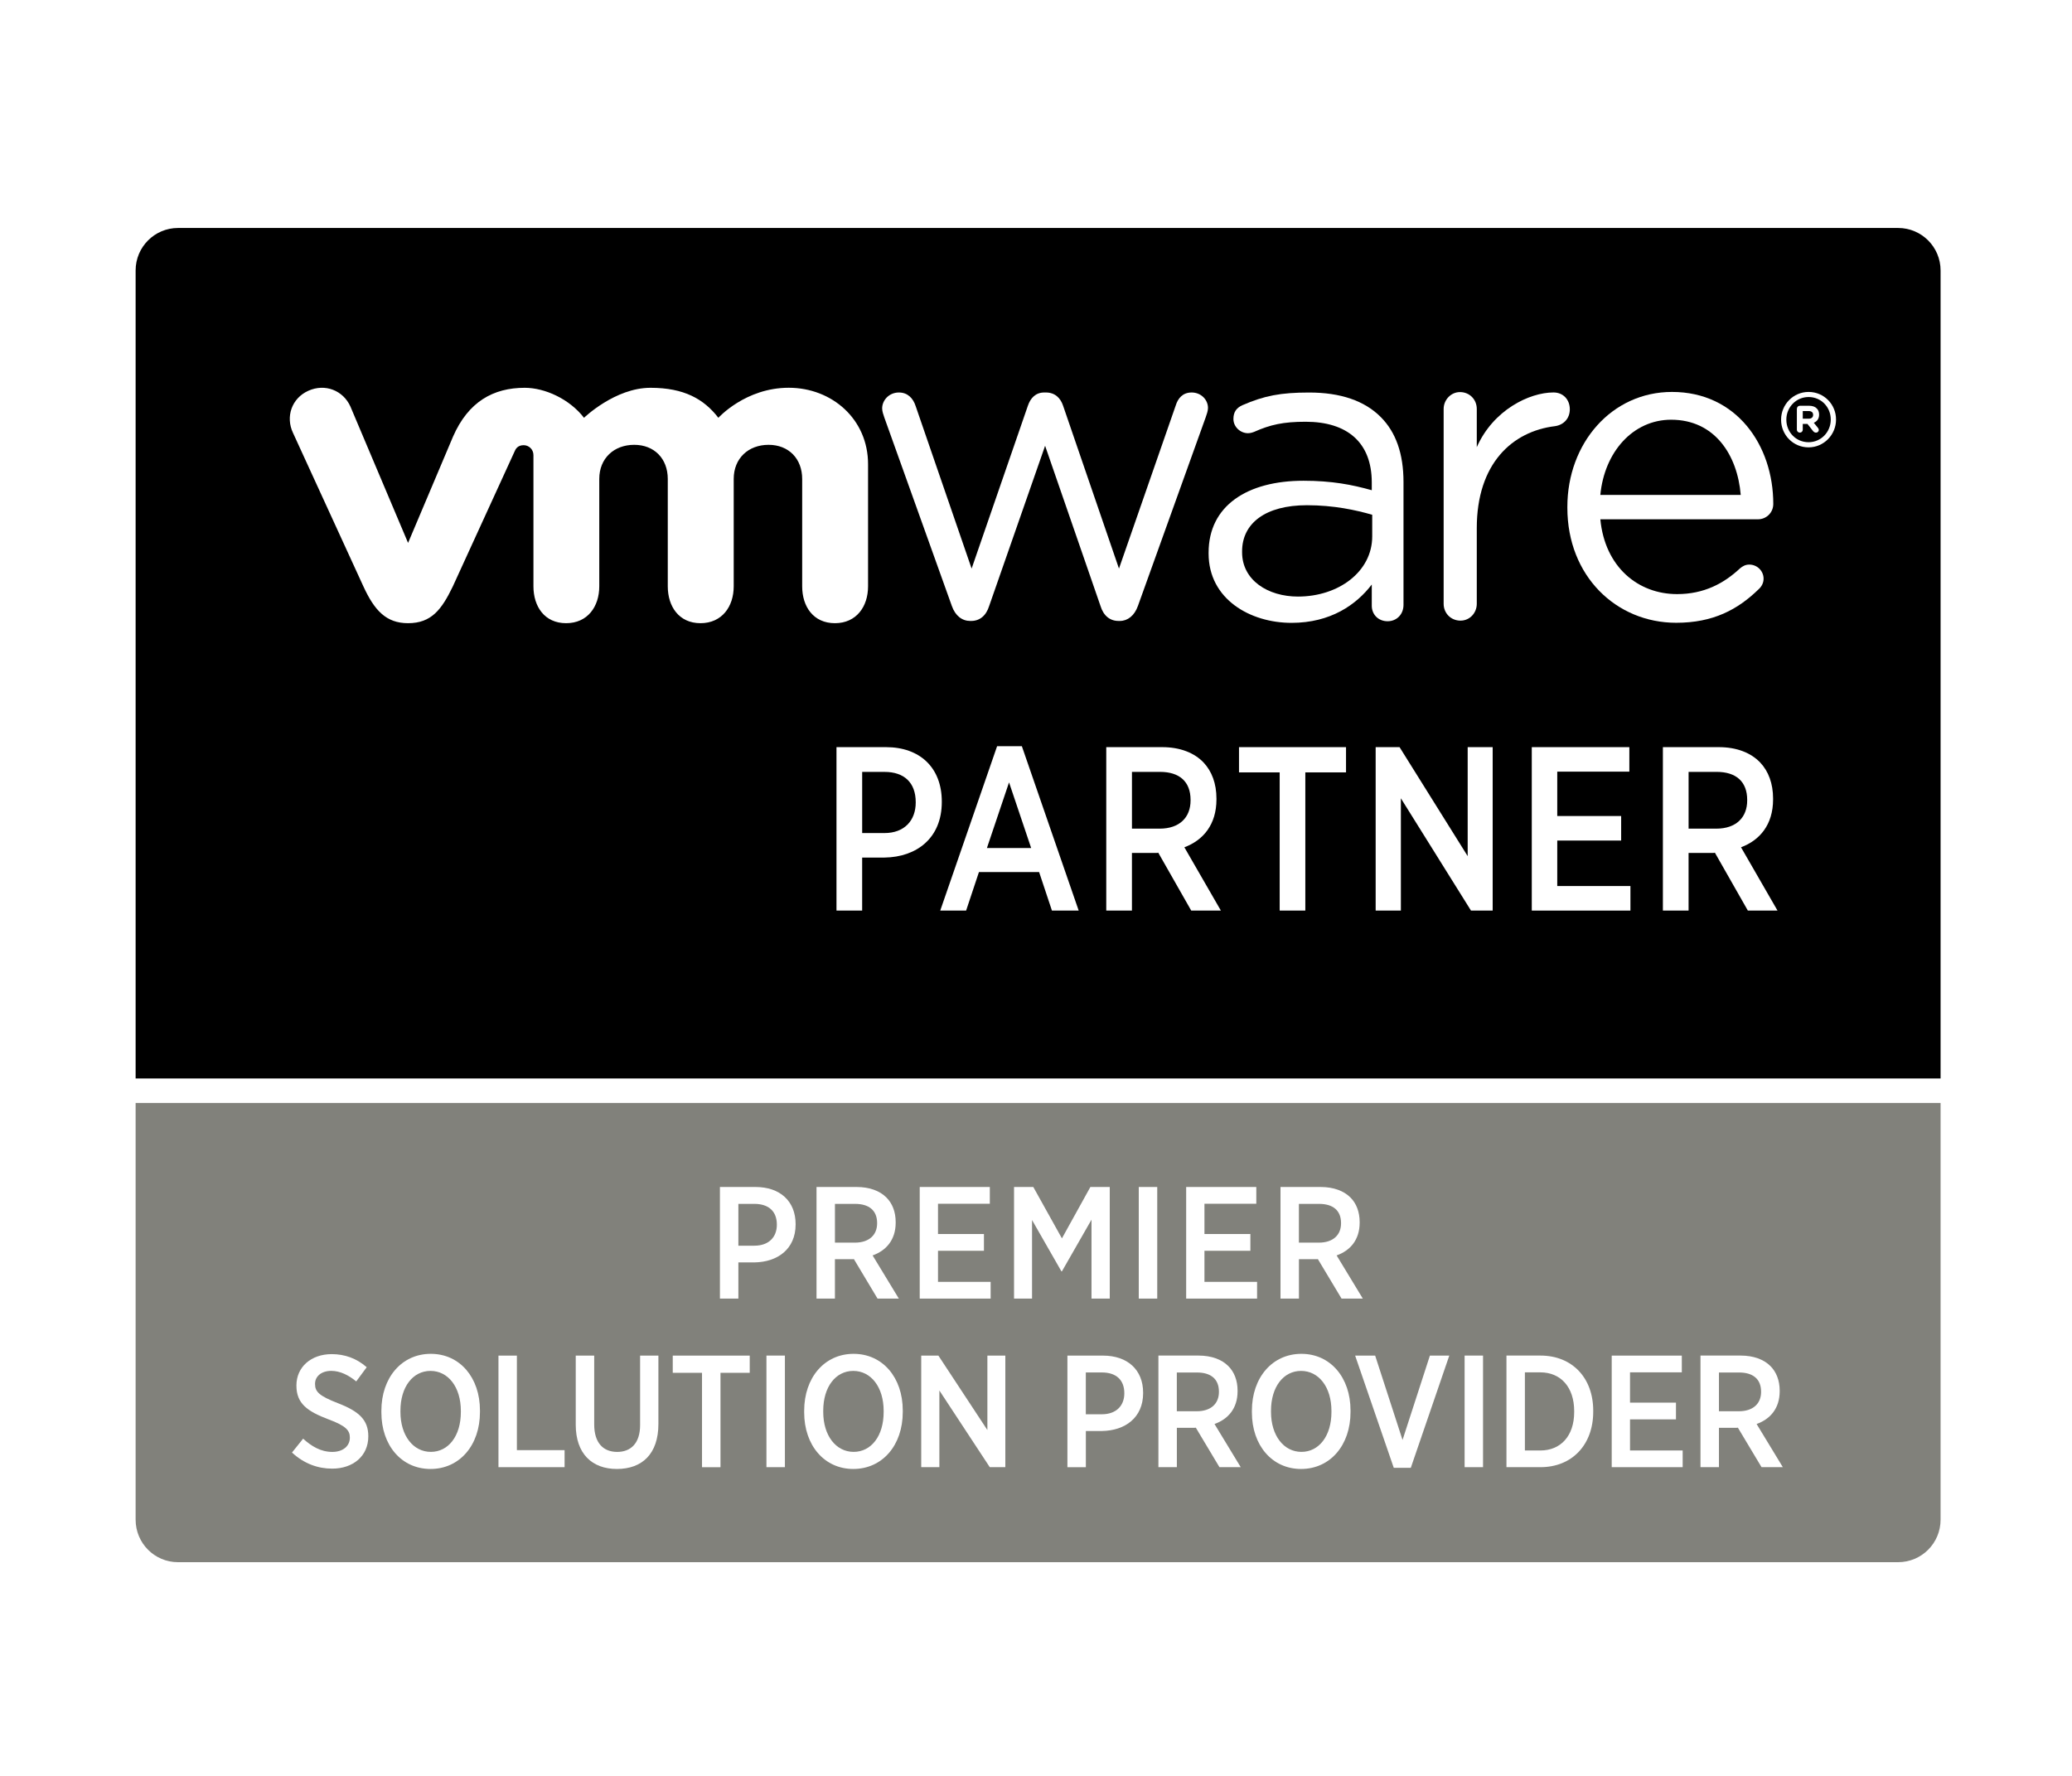 <?xml version="1.0" encoding="UTF-8"?> <svg xmlns="http://www.w3.org/2000/svg" width="112" height="96" viewBox="0 0 112 96" fill="none"><rect width="112" height="96" fill="white"></rect><path d="M102.604 12.324H9.623C8.357 12.324 7.331 13.351 7.331 14.621V58.301H104.896V14.621C104.896 13.351 103.869 12.324 102.604 12.324Z" fill="black"></path><path d="M9.62 84.448H102.602C103.869 84.448 104.896 83.422 104.896 82.151V59.624H7.331V82.149C7.331 83.422 8.356 84.448 9.62 84.448Z" fill="#81817B"></path><path d="M51.45 32.754L47.801 22.568C47.753 22.425 47.684 22.238 47.684 22.077C47.684 21.637 48.056 21.217 48.59 21.217C49.055 21.217 49.358 21.52 49.497 21.959L52.52 30.736L55.561 21.934C55.7 21.52 55.981 21.217 56.444 21.217H56.538C57.026 21.217 57.328 21.52 57.465 21.934L60.485 30.736L63.554 21.915C63.67 21.542 63.923 21.217 64.413 21.217C64.926 21.217 65.297 21.611 65.297 22.053C65.297 22.216 65.225 22.402 65.178 22.544L61.51 32.753C61.322 33.286 60.951 33.567 60.533 33.567H60.463C59.997 33.567 59.649 33.288 59.485 32.753L56.492 24.098L53.47 32.753C53.305 33.286 52.956 33.567 52.495 33.567H52.445C52.008 33.569 51.636 33.288 51.45 32.754Z" fill="white"></path><path d="M78.035 22.107C78.035 21.614 78.429 21.195 78.918 21.195C79.431 21.195 79.826 21.59 79.826 22.107V24.173C80.712 22.163 82.671 21.215 83.972 21.215C84.507 21.215 84.855 21.612 84.855 22.127C84.855 22.615 84.529 22.966 84.063 23.036C81.735 23.316 79.826 25.069 79.826 28.548V32.64C79.826 33.128 79.453 33.55 78.944 33.55C78.429 33.55 78.035 33.151 78.035 32.64V22.107Z" fill="white"></path><path d="M94.094 26.756C93.913 24.583 92.679 22.689 90.332 22.689C88.279 22.689 86.726 24.421 86.504 26.756H94.094ZM90.606 33.666C87.367 33.666 84.722 31.143 84.722 27.448V27.401C84.722 23.96 87.117 21.187 90.379 21.187C93.868 21.187 95.853 24.073 95.853 27.241C95.853 27.727 95.462 28.072 95.028 28.072H86.505C86.752 30.658 88.552 32.116 90.653 32.116C92.112 32.116 93.184 31.537 94.052 30.727C94.187 30.612 94.346 30.52 94.555 30.52C94.986 30.52 95.329 30.867 95.329 31.284C95.329 31.489 95.238 31.698 95.055 31.86C93.936 32.947 92.611 33.666 90.606 33.666Z" fill="white"></path><path d="M74.174 28.993V27.827C73.291 27.573 72.106 27.311 70.644 27.311C68.396 27.311 67.14 28.293 67.14 29.806V29.852C67.14 31.364 68.534 32.249 70.159 32.249C72.361 32.249 74.174 30.9 74.174 28.993ZM65.33 29.922V29.875C65.33 27.339 67.42 25.988 70.457 25.988C71.99 25.988 73.08 26.2 74.15 26.5V26.081C74.15 23.919 72.825 22.799 70.576 22.799C69.366 22.799 68.665 22.956 67.783 23.349C67.666 23.395 67.55 23.418 67.459 23.418C67.041 23.418 66.671 23.07 66.671 22.65C66.671 22.279 66.832 22.049 67.157 21.904C68.338 21.39 69.23 21.219 70.762 21.219C72.456 21.219 73.756 21.66 74.635 22.544C75.449 23.359 75.865 24.521 75.865 26.059V32.699C75.865 33.211 75.496 33.583 75.006 33.583C74.496 33.583 74.15 33.211 74.15 32.745V31.598C73.315 32.691 71.921 33.67 69.814 33.67C67.583 33.672 65.33 32.392 65.33 29.922Z" fill="white"></path><path d="M18.94 21.973C18.549 21.109 17.577 20.716 16.669 21.123C15.761 21.529 15.427 22.538 15.839 23.403L19.645 31.704C20.243 33.002 20.875 33.688 22.058 33.688C23.325 33.688 23.876 32.943 24.475 31.704C24.475 31.704 27.795 24.449 27.829 24.375C27.863 24.297 27.97 24.063 28.308 24.066C28.594 24.068 28.835 24.297 28.835 24.602V31.697C28.835 32.79 29.437 33.688 30.601 33.688C31.764 33.688 32.393 32.789 32.393 31.697V25.891C32.393 24.773 33.191 24.046 34.281 24.046C35.37 24.046 36.096 24.796 36.096 25.891V31.697C36.096 32.79 36.706 33.688 37.864 33.688C39.026 33.688 39.66 32.789 39.66 31.697V25.891C39.66 24.773 40.455 24.046 41.545 24.046C42.632 24.046 43.361 24.796 43.361 25.891V31.697C43.361 32.79 43.967 33.688 45.131 33.688C46.293 33.688 46.922 32.789 46.922 31.697V25.091C46.922 22.664 44.976 20.961 42.634 20.961C40.293 20.961 38.831 22.585 38.831 22.585C38.051 21.573 36.978 20.963 35.162 20.963C33.242 20.963 31.568 22.585 31.568 22.585C30.789 21.573 29.459 20.963 28.364 20.963C26.665 20.963 25.315 21.714 24.489 23.6L22.058 29.348L18.94 21.973Z" fill="white"></path><path d="M98.96 22.683V22.679C98.96 22.011 98.445 21.462 97.762 21.462C97.081 21.462 96.559 22.02 96.559 22.683V22.69C96.559 23.357 97.076 23.905 97.762 23.905C98.439 23.903 98.96 23.349 98.96 22.683ZM96.275 22.692V22.683C96.275 21.87 96.933 21.187 97.76 21.187C98.597 21.187 99.245 21.862 99.245 22.676V22.683C99.245 23.498 98.589 24.183 97.76 24.183C96.923 24.183 96.275 23.506 96.275 22.692Z" fill="white"></path><path d="M97.77 22.634C97.921 22.634 98.007 22.552 98.007 22.428V22.427C98.007 22.292 97.917 22.22 97.762 22.22H97.447V22.634H97.77V22.634ZM97.13 22.093C97.13 22.005 97.2 21.934 97.291 21.934H97.787C97.971 21.934 98.115 21.986 98.206 22.082C98.287 22.162 98.33 22.275 98.33 22.411V22.413C98.33 22.642 98.217 22.78 98.043 22.854L98.262 23.122C98.292 23.16 98.312 23.194 98.312 23.241C98.312 23.332 98.239 23.387 98.164 23.387C98.092 23.387 98.045 23.351 98.007 23.307L97.701 22.916H97.447V23.229C97.447 23.316 97.379 23.387 97.289 23.387C97.199 23.387 97.128 23.316 97.128 23.229V22.093H97.13Z" fill="white"></path><path d="M45.217 40.389H47.895C49.724 40.389 50.908 41.498 50.908 43.33V43.355C50.908 45.311 49.544 46.333 47.811 46.358H46.603V49.223H45.215V40.389H45.217ZM47.812 45.033C48.876 45.033 49.499 44.365 49.499 43.378V43.369C49.499 42.308 48.878 41.727 47.812 41.727H46.604V45.033H47.812V45.033Z" fill="white"></path><path d="M53.897 40.339H55.236L58.307 49.223H56.861L56.168 47.141H52.916L52.223 49.223H50.824L53.897 40.339ZM55.738 45.842L54.543 42.294L53.347 45.842H55.738Z" fill="white"></path><path d="M59.801 40.389H62.825C63.783 40.389 64.559 40.692 65.061 41.224C65.502 41.691 65.754 42.358 65.754 43.165V43.217C65.754 44.578 65.037 45.423 64.02 45.802L65.993 49.223H64.39L62.608 46.093C62.586 46.107 62.548 46.107 62.523 46.107H61.186V49.223H59.798V40.389H59.801ZM62.683 44.795C63.759 44.795 64.355 44.188 64.355 43.268V43.242C64.355 42.244 63.745 41.726 62.705 41.726H61.187V44.793H62.683V44.795Z" fill="white"></path><path d="M69.172 41.753H66.973V40.389H72.758V41.753H70.558V49.223H69.172V41.753Z" fill="white"></path><path d="M74.36 40.389H75.652L79.334 46.281V40.389H80.685V49.224H79.513L75.723 43.154V49.224H74.36V40.389Z" fill="white"></path><path d="M82.799 40.389H88.073V41.713H84.176V44.112H87.63V45.438H84.176V47.897H88.131V49.224H82.799V40.389Z" fill="white"></path><path d="M89.889 40.389H92.913C93.871 40.389 94.647 40.692 95.149 41.224C95.592 41.691 95.842 42.358 95.842 43.165V43.217C95.842 44.578 95.126 45.423 94.109 45.802L96.081 49.223H94.478L92.696 46.093C92.671 46.107 92.636 46.107 92.613 46.107H91.274V49.223H89.886V40.389H89.889ZM92.771 44.795C93.847 44.795 94.443 44.188 94.443 43.268V43.242C94.443 42.244 93.833 41.726 92.794 41.726H91.275V44.793H92.771V44.795Z" fill="white"></path><path d="M38.915 64.166H40.839C42.155 64.166 43.006 64.924 43.006 66.175V66.192C43.006 67.526 42.028 68.224 40.78 68.243H39.912V70.199H38.915V64.166ZM40.78 67.339C41.547 67.339 41.992 66.884 41.992 66.209V66.2C41.992 65.478 41.547 65.079 40.78 65.079H39.912V67.339H40.78Z" fill="white"></path><path d="M44.136 64.166H46.309C46.999 64.166 47.557 64.373 47.916 64.736C48.235 65.053 48.415 65.513 48.415 66.062V66.096C48.415 67.027 47.898 67.606 47.168 67.865L48.585 70.198H47.434L46.154 68.061C46.138 68.07 46.11 68.07 46.094 68.07H45.131V70.198H44.136V64.166V64.166ZM46.207 67.174C46.982 67.174 47.412 66.76 47.412 66.129V66.115C47.412 65.433 46.972 65.079 46.224 65.079H45.132V67.174H46.207Z" fill="white"></path><path d="M49.715 64.166H53.504V65.072H50.703V66.708H53.186V67.614H50.703V69.294H53.548V70.199H49.715V64.166Z" fill="white"></path><path d="M54.813 64.166H55.854L57.401 66.944L58.939 64.166H59.987V70.199H59V65.933L57.401 68.726H57.374L55.786 65.952V70.199H54.813V64.166Z" fill="white"></path><path d="M62.553 64.166H61.555V70.199H62.553V64.166Z" fill="white"></path><path d="M64.117 64.166H67.908V65.072H65.105V66.708H67.588V67.614H65.105V69.294H67.95V70.199H64.117V64.166Z" fill="white"></path><path d="M69.216 64.166H71.391C72.079 64.166 72.638 64.373 72.999 64.736C73.317 65.053 73.495 65.513 73.495 66.062V66.096C73.495 67.027 72.98 67.606 72.25 67.865L73.665 70.198H72.516L71.234 68.061C71.22 68.07 71.192 68.07 71.176 68.07H70.213V70.198H69.216V64.166V64.166ZM71.287 67.174C72.06 67.174 72.489 66.76 72.489 66.129V66.115C72.489 65.433 72.051 65.079 71.303 65.079H70.211V67.174H71.287Z" fill="white"></path><path d="M15.783 78.521L16.385 77.771C16.831 78.176 17.33 78.487 17.965 78.487C18.541 78.487 18.911 78.168 18.911 77.718V77.71C18.911 77.332 18.711 77.081 17.76 76.728C16.616 76.296 16.023 75.873 16.023 74.908V74.892C16.023 73.899 16.814 73.201 17.932 73.201C18.628 73.201 19.274 73.427 19.822 73.909L19.256 74.676C18.844 74.338 18.386 74.106 17.905 74.106C17.366 74.106 17.029 74.409 17.029 74.806V74.815C17.029 75.236 17.253 75.46 18.276 75.857C19.395 76.289 19.908 76.752 19.908 77.633V77.651C19.908 78.71 19.084 79.391 17.957 79.391C17.184 79.391 16.436 79.124 15.783 78.521Z" fill="white"></path><path d="M20.615 76.35V76.262C20.615 74.469 21.715 73.185 23.286 73.185C24.852 73.185 25.944 74.462 25.944 76.246V76.333C25.944 78.126 24.844 79.409 23.272 79.409C21.704 79.409 20.615 78.134 20.615 76.35ZM24.911 76.331V76.271C24.911 74.979 24.223 74.108 23.27 74.108C22.324 74.108 21.645 74.963 21.645 76.262V76.322C21.645 77.616 22.342 78.485 23.286 78.485C24.232 78.487 24.911 77.633 24.911 76.331Z" fill="white"></path><path d="M26.944 73.281H27.94V78.391H30.518V79.312H26.944V73.281Z" fill="white"></path><path d="M31.121 77.012V73.281H32.119V77.004C32.119 77.98 32.591 78.487 33.362 78.487C34.118 78.487 34.6 77.996 34.6 77.04V73.281H35.589V76.978C35.589 78.598 34.705 79.409 33.347 79.409C32.006 79.409 31.121 78.591 31.121 77.012Z" fill="white"></path><path d="M37.947 74.211H36.365V73.281H40.526V74.211H38.945V79.314H37.947V74.211Z" fill="white"></path><path d="M42.427 73.279H41.429V79.312H42.427V73.279Z" fill="white"></path><path d="M43.469 76.35V76.262C43.469 74.469 44.568 73.185 46.141 73.185C47.706 73.185 48.798 74.462 48.798 76.246V76.333C48.798 78.126 47.698 79.409 46.124 79.409C44.56 79.409 43.469 78.134 43.469 76.35ZM47.765 76.331V76.271C47.765 74.979 47.077 74.108 46.123 74.108C45.178 74.108 44.499 74.963 44.499 76.262V76.322C44.499 77.616 45.195 78.485 46.141 78.485C47.086 78.487 47.765 77.633 47.765 76.331Z" fill="white"></path><path d="M49.796 73.281H50.724L53.372 77.305V73.281H54.342V79.312H53.501L50.777 75.167V79.312H49.796V73.281Z" fill="white"></path><path d="M57.698 73.281H59.624C60.938 73.281 61.791 74.04 61.791 75.289V75.306C61.791 76.64 60.812 77.338 59.563 77.357H58.695V79.314H57.698V73.281ZM59.562 76.452C60.328 76.452 60.774 75.997 60.774 75.322V75.314C60.774 74.589 60.328 74.192 59.562 74.192H58.693V76.452H59.562Z" fill="white"></path><path d="M62.617 73.279H64.79C65.478 73.279 66.038 73.486 66.398 73.849C66.716 74.166 66.896 74.626 66.896 75.173V75.209C66.896 76.14 66.379 76.719 65.649 76.978L67.066 79.311H65.916L64.637 77.174C64.62 77.183 64.591 77.183 64.577 77.183H63.614V79.311H62.617V73.279V73.279ZM64.687 76.289C65.461 76.289 65.888 75.874 65.888 75.244V75.23C65.888 74.547 65.452 74.194 64.704 74.194H63.612V76.289H64.687Z" fill="white"></path><path d="M67.67 76.35V76.262C67.67 74.469 68.772 73.185 70.346 73.185C71.909 73.185 73.001 74.462 73.001 76.246V76.333C73.001 78.126 71.901 79.409 70.327 79.409C68.766 79.409 67.67 78.134 67.67 76.35ZM71.97 76.331V76.271C71.97 74.979 71.283 74.108 70.327 74.108C69.382 74.108 68.703 74.963 68.703 76.262V76.322C68.703 77.616 69.401 78.485 70.347 78.485C71.289 78.487 71.97 77.633 71.97 76.331Z" fill="white"></path><path d="M73.251 73.281H74.333L75.813 77.841L77.292 73.281H78.34L76.259 79.348H75.339L73.251 73.281Z" fill="white"></path><path d="M80.164 73.279H79.168V79.312H80.164V73.279Z" fill="white"></path><path d="M81.43 73.279H83.268C84.986 73.279 86.12 74.489 86.12 76.253V76.322C86.12 78.088 84.986 79.312 83.268 79.312H81.43V73.279ZM82.427 74.185V78.41H83.26C84.36 78.41 85.091 77.626 85.091 76.333V76.282C85.091 74.98 84.36 74.186 83.26 74.186H82.427V74.185Z" fill="white"></path><path d="M87.12 73.281H90.909V74.185H88.109V75.823H90.593V76.728H88.109V78.409H90.955V79.312H87.12V73.281Z" fill="white"></path><path d="M91.918 73.279H94.093C94.781 73.279 95.341 73.486 95.701 73.849C96.019 74.166 96.199 74.626 96.199 75.173V75.209C96.199 76.14 95.682 76.719 94.952 76.978L96.369 79.311H95.218L93.938 77.174C93.922 77.183 93.896 77.183 93.879 77.183H92.916V79.311H91.918V73.279V73.279ZM93.99 76.289C94.763 76.289 95.194 75.874 95.194 75.244V75.23C95.194 74.547 94.755 74.194 94.007 74.194H92.916V76.289H93.99Z" fill="white"></path></svg> 